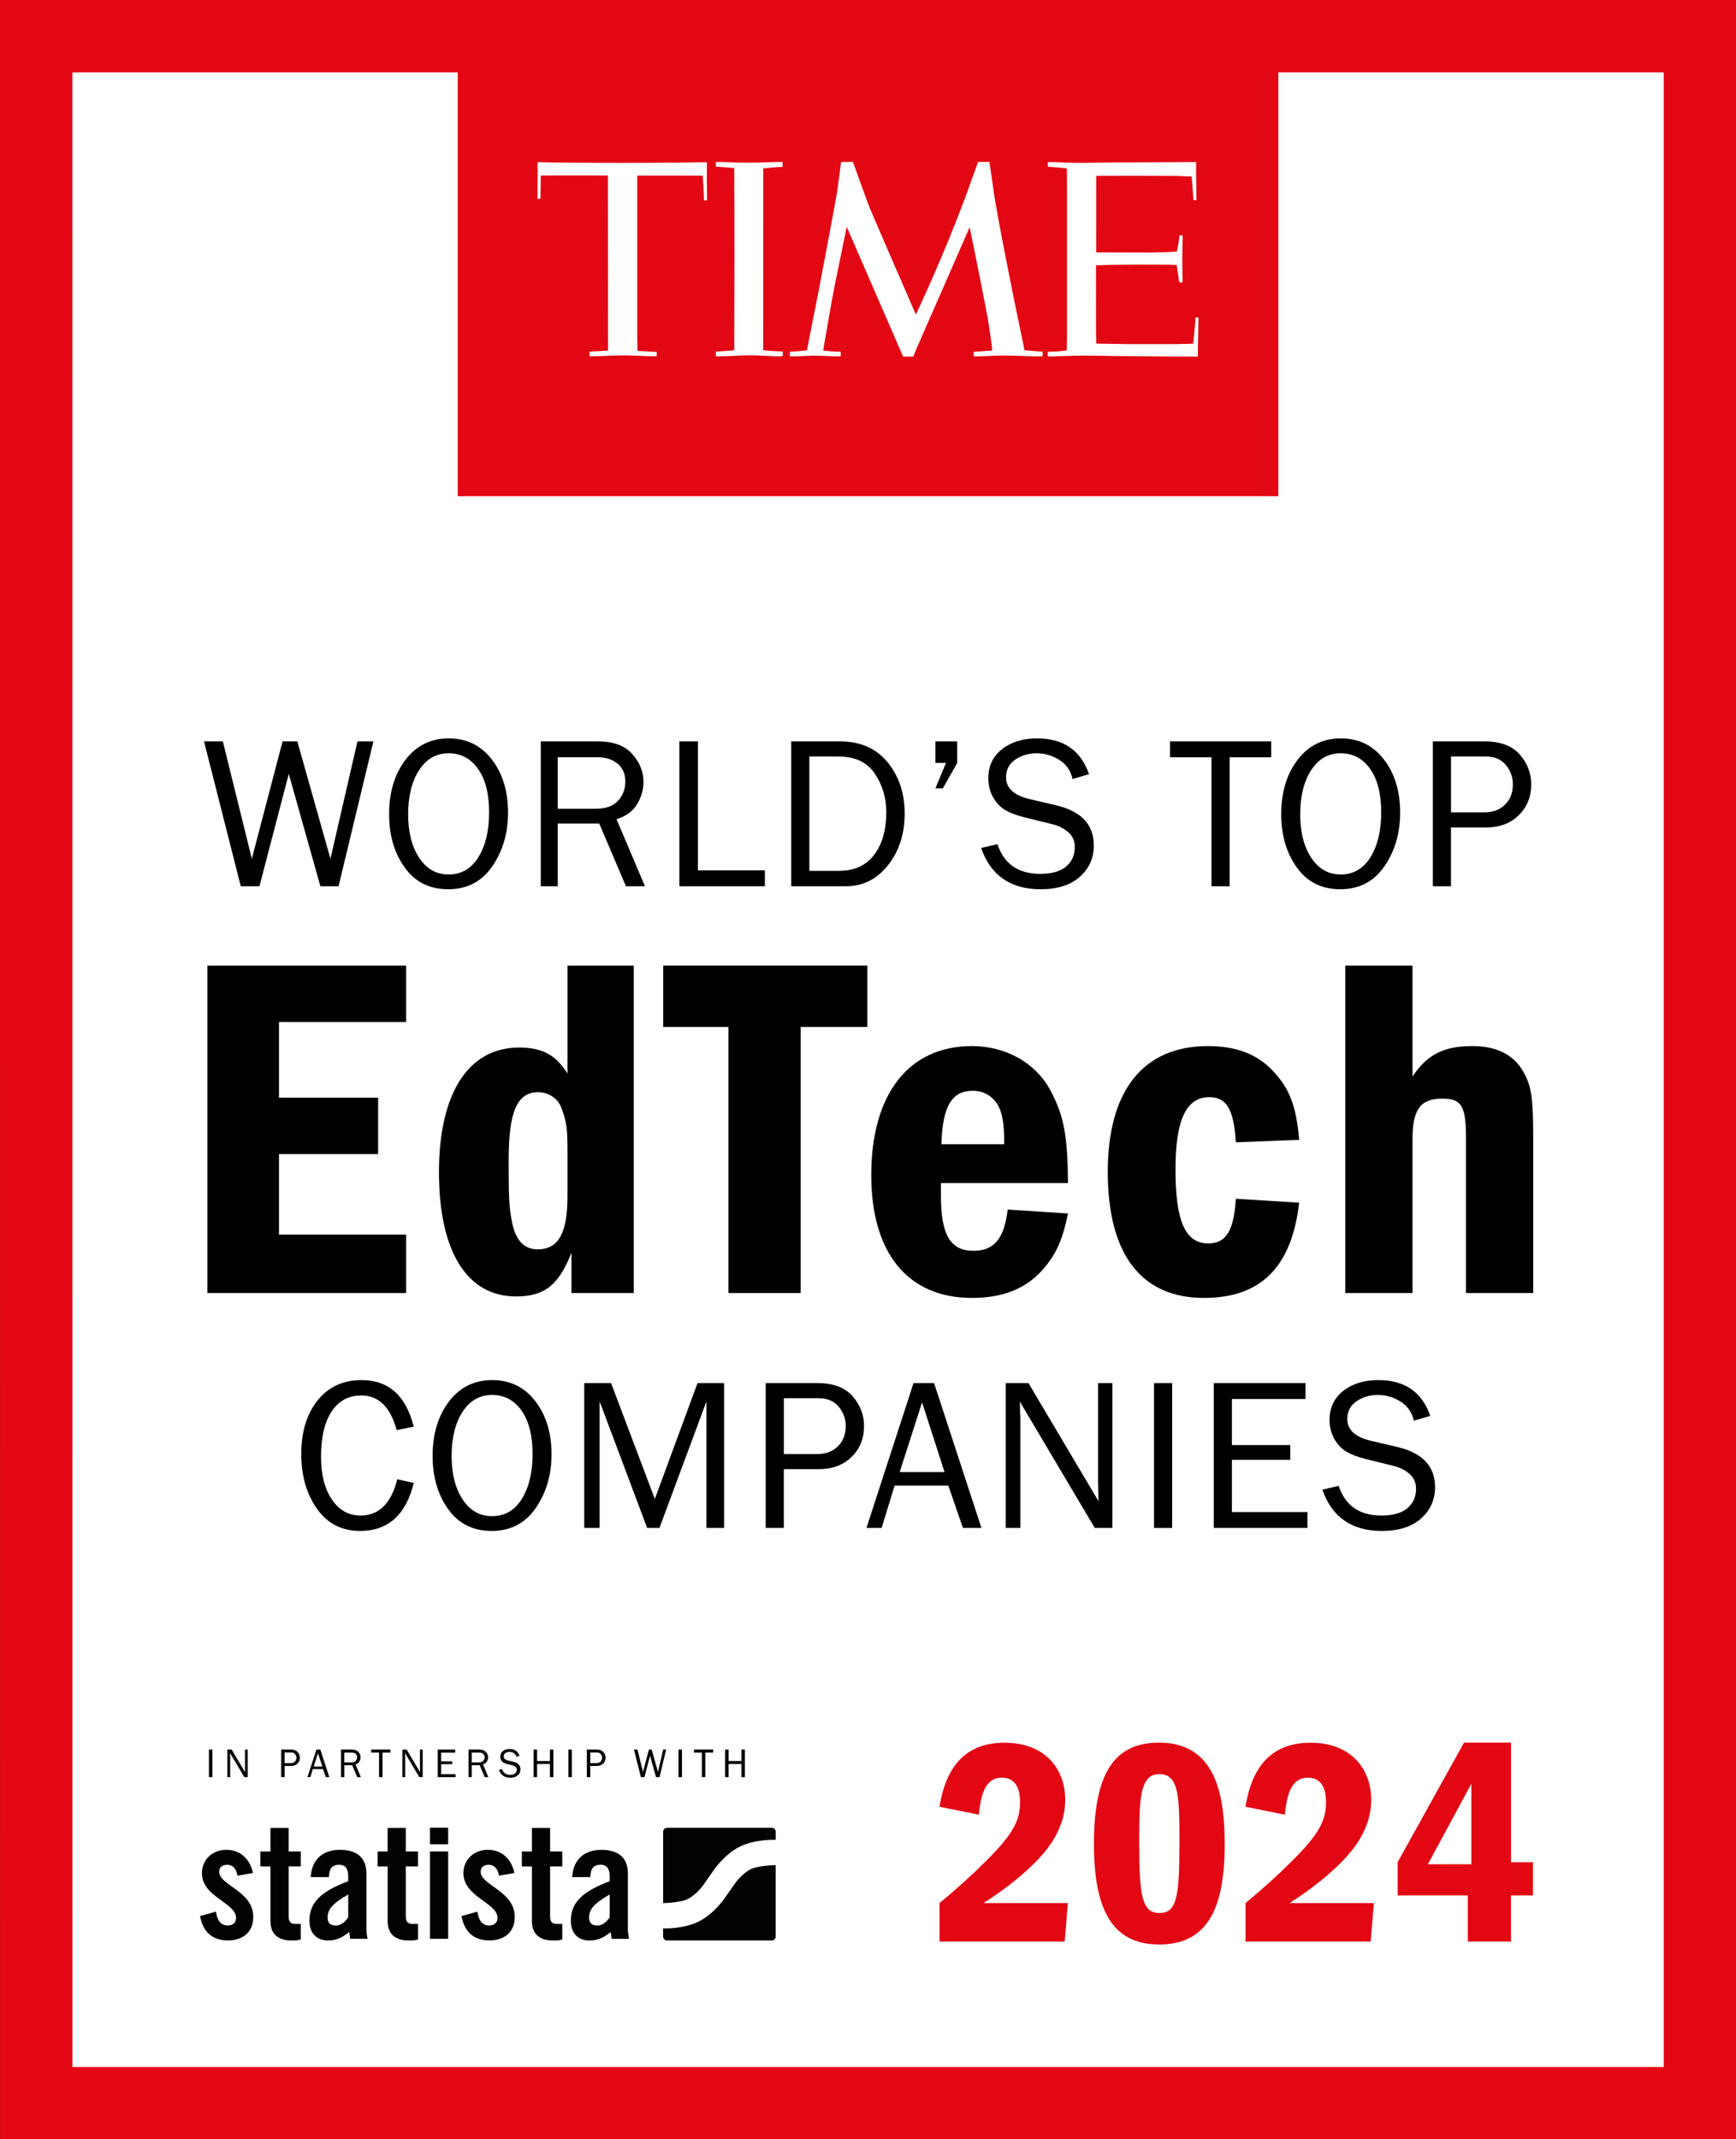 <?xml version="1.0" encoding="utf-8"?>
<!-- Generator: Adobe Illustrator 27.2.0, SVG Export Plug-In . SVG Version: 6.00 Build 0)  -->
<svg version="1.1" id="Ebene_1" xmlns="http://www.w3.org/2000/svg" xmlns:xlink="http://www.w3.org/1999/xlink" x="0px" y="0px"
	 viewBox="0 0 495.3 610.09" style="enable-background:new 0 0 495.3 610.09;" xml:space="preserve">
<rect x="0" y="0" width="495.3" height="610.09" fill="#333333" stroke="none"/>
<style type="text/css">
	.st0{fill:#FFFFFF;}
	.st1{fill:#E30613;}
	.st2{fill:#E30613;stroke:#E30613;stroke-width:3.22;stroke-miterlimit:10;}
	.st3{fill:#010202;}
</style>
<rect x="15.97" y="19.36" class="st0" width="462.91" height="574.89"/>
<g>
	<path class="st1" d="M20.66,20.65l454.02,0v568.84l-231.17,0h-48.06H20.67L20.66,20.65 M20.66-0.01H0l0,20.66l0.02,568.84l0,20.66
		h20.66h174.78h48.06l231.17,0h20.66v-20.66V20.65V-0.01h-20.66L20.66-0.01L20.66-0.01z"/>
</g>
<rect x="132.21" y="15.88" class="st2" width="230.9" height="124.02"/>
<g>
	<path class="st1" d="M303.92,513.32c0,3.94-1.17,7.71-3.35,11.31c-4.19,6.96-13.49,13.99-19.94,18.1h24.05l-0.92,10.98h-35.69
		v-10.98c4.86-4.02,9.3-8.04,13.24-11.98c8.13-8.04,9.72-11.9,9.72-16.84c0-4.61-1.84-6.95-5.2-6.95c-4.36,0-5.95,4.11-6.54,10.56
		l-11.23-2.26c1.93-12.15,8.04-18.26,18.52-18.26C298.05,496.98,303.92,504.35,303.92,513.32z"/>
	<path class="st1" d="M349.41,526.14c0,18.68-5.28,28.4-18.69,28.4c-13.66,0-18.6-10.39-18.6-28.66c0-19.86,5.61-28.91,18.6-28.91
		C347.65,496.98,349.41,513.48,349.41,526.14z M330.81,545.57c4.86,0,5.7-4.36,5.7-19.94c0-13.24-0.08-19.69-5.78-19.69
		c-5.7,0-5.7,7.79-5.7,19.94C325.03,541.05,325.95,545.57,330.81,545.57z"/>
	<path class="st1" d="M391.22,513.32c0,3.94-1.17,7.71-3.35,11.31c-4.19,6.96-13.49,13.99-19.94,18.1h24.05l-0.92,10.98h-35.69
		v-10.98c4.86-4.02,9.3-8.04,13.24-11.98c8.13-8.04,9.72-11.9,9.72-16.84c0-4.61-1.84-6.95-5.2-6.95c-4.36,0-5.95,4.11-6.54,10.56
		l-11.23-2.26c1.93-12.15,8.04-18.26,18.52-18.26C385.36,496.98,391.22,504.35,391.22,513.32z"/>
	<path class="st1" d="M431.1,531.08h6.28v9.47h-6.28v13.15h-12.32v-13.15h-20.02v-9.47l18.94-34.1h13.41V531.08z M419.79,531.66
		v-22.96l-12.4,22.96H419.79z"/>
</g>
<g>
	<g>
		<g>
			<path class="st3" d="M67.76,534.91c-0.37-1.99-1.3-3.1-2.96-3.1c-1.34,0-2.27,0.7-2.27,1.99c0,3.89,9.73,5.46,9.73,12.87
				c0,4.45-3.06,6.71-7.27,6.71c-4.54,0-7.13-2.59-7.92-6.95l4.54-1.25c0.32,2.08,1.06,3.94,3.43,3.94c1.34,0,2.31-0.79,2.31-2.18
				c0-4.31-9.73-5.93-9.73-12.73c0-3.94,3.06-6.67,6.95-6.67c4.07,0,6.81,2.73,7.59,6.62L67.76,534.91z"/>
		</g>
		<g>
			<path class="st3" d="M74.29,532.27l0-4.26l2.87,0l0-6.71l5.19,0l0,6.71l3.47,0l0,4.26l-3.47,0l0,14.36
				c0,1.29,0.56,2.04,1.76,2.04l1.71,0l0,4.45c-0.7,0.19-1.3,0.28-2.59,0.28c-3.89,0-6.07-1.8-6.07-5.6l0-15.51L74.29,532.27z"/>
		</g>
		<g>
			<path class="st3" d="M88.65,535.32c0.28-5.05,3.47-7.78,8.34-7.78c4.82,0,7.55,2.22,7.55,6.76l0,15.98
				c0,0.79,0.18,1.81,0.32,2.64l-4.95,0c-0.05-0.69-0.23-1.34-0.28-1.94c-1.95,1.57-3.57,2.41-6.07,2.41c-3.52,0-5.28-2.41-5.28-5.6
				c0-5.47,3.61-8.47,11.07-11.3l0-1.48c0-2.08-0.83-3.2-2.55-3.2c-2.36,0-2.87,1.39-2.96,3.52L88.65,535.32z M99.35,540.28
				c-4.72,2.69-5.88,4.4-5.88,6.58c0,1.62,0.83,2.27,2.41,2.27c1.44,0,2.59-1.07,3.47-2.32L99.35,540.28z"/>
		</g>
		<g>
			<path class="st3" d="M107.72,532.27l0-4.26l2.87,0l0-6.71l5.19,0l0,6.71l3.47,0l0,4.26l-3.47,0l0,14.36
				c0,1.29,0.56,2.04,1.76,2.04l1.72,0l0,4.45c-0.7,0.19-1.3,0.28-2.59,0.28c-3.89,0-6.07-1.8-6.07-5.6l0-15.51L107.72,532.27z"/>
		</g>
		<g>
			<path class="st3" d="M122.68,525.95l0-4.72l5.19,0l0,4.72L122.68,525.95z M122.68,552.92l0-24.91l5.19,0l0,24.91L122.68,552.92z"
				/>
		</g>
		<g>
			<path class="st3" d="M142.37,534.91c-0.37-1.99-1.3-3.1-2.96-3.1c-1.34,0-2.27,0.7-2.27,1.99c0,3.89,9.72,5.46,9.72,12.87
				c0,4.45-3.06,6.71-7.27,6.71c-4.54,0-7.13-2.59-7.92-6.95l4.54-1.25c0.33,2.08,1.07,3.94,3.43,3.94c1.34,0,2.31-0.79,2.31-2.18
				c0-4.31-9.73-5.93-9.73-12.73c0-3.94,3.06-6.67,6.95-6.67c4.08,0,6.81,2.73,7.59,6.62L142.37,534.91z"/>
		</g>
		<g>
			<path class="st3" d="M148.89,532.27l0-4.26l2.87,0l0-6.71l5.19,0l0,6.71l3.47,0l0,4.26l-3.47,0l0,14.36
				c0,1.29,0.55,2.04,1.76,2.04l1.71,0l0,4.45c-0.69,0.19-1.3,0.28-2.59,0.28c-3.89,0-6.07-1.8-6.07-5.6l0-15.51L148.89,532.27z"/>
		</g>
		<g>
			<path class="st3" d="M163.25,535.33c0.28-5.05,3.47-7.78,8.34-7.78c4.82,0,7.55,2.22,7.55,6.76l0,15.98
				c0,0.79,0.18,1.81,0.32,2.64l-4.96,0c-0.05-0.69-0.23-1.34-0.28-1.94c-1.95,1.57-3.57,2.41-6.07,2.41c-3.52,0-5.28-2.41-5.28-5.6
				c0-5.47,3.61-8.47,11.07-11.3V535c0-2.08-0.84-3.2-2.55-3.2c-2.36,0-2.87,1.39-2.96,3.52L163.25,535.33z M173.95,540.28
				c-4.72,2.69-5.88,4.4-5.88,6.58c0,1.62,0.83,2.27,2.41,2.27c1.44,0,2.6-1.07,3.47-2.32L173.95,540.28z"/>
		</g>
		<g>
			<path class="st3" d="M220.2,521.27l-29.87,0c-0.62,0-1.13,0.5-1.13,1.12l0,20.35c0.05-0.01,0.11-0.01,0.16-0.01
				c0,0,4.84-0.1,6.92-1.18c2.56-1.33,4.47-4.09,4.47-4.09c0.48-0.7,1.02-1.47,1.19-1.72c0.17-0.24,0.34-0.49,0.39-0.54
				c0.04-0.05,0.24-0.34,0.36-0.51c0.12-0.17,0.61-0.88,1.1-1.58c0,0,2.91-4.21,7.04-6.35c4.48-2.33,10.4-2.07,10.4-2.07
				c0.03,0,0.06,0.01,0.09,0.01l0-2.32C221.33,521.77,220.83,521.27,220.2,521.27z M214.12,533.1c-2.56,1.33-4.47,4.09-4.47,4.09
				c-0.49,0.7-1.02,1.47-1.19,1.72c-0.17,0.24-0.34,0.49-0.39,0.54c-0.04,0.05-0.25,0.34-0.36,0.51c-0.12,0.17-0.61,0.88-1.1,1.58
				c0,0-2.91,4.21-7.05,6.35c-4.29,2.23-9.91,2.09-10.37,2.07l0,2.31c0,0.62,0.5,1.12,1.13,1.12l29.87,0c0.62,0,1.12-0.5,1.12-1.12
				l0-20.38c-0.09,0.02-0.19,0.03-0.29,0.03C221.04,531.92,216.2,532.02,214.12,533.1z"/>
		</g>
	</g>
	<g>
		<path class="st3" d="M60.59,506.82H59.6v-7.87h0.99V506.82z"/>
		<path class="st3" d="M70.67,506.82h-0.96l-4.07-6.86l0.01,0.52c0.01,0.2,0.02,0.36,0.02,0.5v5.85h-0.8v-7.87h1.23l3.81,6.42
			l-0.01-0.55c-0.01-0.22-0.01-0.41-0.01-0.57v-5.3h0.78V506.82z"/>
		<path class="st3" d="M81.2,506.82h-0.99v-7.87h2.79c0.87,0,1.52,0.24,1.93,0.71s0.62,1.02,0.62,1.62c0,0.68-0.23,1.24-0.68,1.68
			c-0.45,0.44-1.04,0.66-1.77,0.66H81.2V506.82z M81.2,502.81h1.81c0.46,0,0.84-0.14,1.12-0.42c0.28-0.28,0.43-0.65,0.43-1.1
			c0-0.39-0.13-0.74-0.38-1.05c-0.25-0.31-0.62-0.46-1.1-0.46H81.2V502.81z"/>
		<path class="st3" d="M93.96,506.82h-1.01l-0.79-2.3h-2.92l-0.7,2.3h-0.82l2.56-7.87h1.12L93.96,506.82z M91.95,503.78L90.73,500
			l-1.22,3.78H91.95z"/>
		<path class="st3" d="M102.96,506.82h-1.03l-1.45-3.41h-2.25v3.41H97.3v-7.87h3.1c0.84,0,1.46,0.23,1.87,0.69
			c0.41,0.46,0.61,0.96,0.61,1.51c0,0.42-0.11,0.82-0.34,1.21c-0.23,0.38-0.6,0.66-1.12,0.82L102.96,506.82z M98.22,502.61h2.06
			c0.54,0,0.95-0.14,1.21-0.43c0.27-0.29,0.4-0.64,0.4-1.05c0-0.42-0.14-0.74-0.42-0.97c-0.28-0.23-0.64-0.35-1.07-0.35h-2.18
			V502.61z"/>
		<path class="st3" d="M109.14,506.82h-0.99v-7.01h-2.25v-0.87h5.5v0.87h-2.26V506.82z"/>
		<path class="st3" d="M120.6,506.82h-0.96l-4.07-6.86l0.01,0.52c0.01,0.2,0.02,0.36,0.02,0.5v5.85h-0.8v-7.87h1.23l3.81,6.42
			l-0.01-0.55c-0.01-0.22-0.01-0.41-0.01-0.57v-5.3h0.78V506.82z"/>
		<path class="st3" d="M129.98,505.95v0.87h-5.09v-7.87h4.98v0.87h-4v2.5h3.17v0.8h-3.17v2.84H129.98z"/>
		<path class="st3" d="M139.33,506.82h-1.03l-1.45-3.41h-2.25v3.41h-0.92v-7.87h3.1c0.84,0,1.46,0.23,1.87,0.69
			c0.41,0.46,0.61,0.96,0.61,1.51c0,0.42-0.11,0.82-0.34,1.21c-0.23,0.38-0.6,0.66-1.12,0.82L139.33,506.82z M134.59,502.61h2.06
			c0.54,0,0.95-0.14,1.21-0.43c0.27-0.29,0.4-0.64,0.4-1.05c0-0.42-0.14-0.74-0.42-0.97c-0.28-0.23-0.64-0.35-1.07-0.35h-2.18
			V502.61z"/>
		<path class="st3" d="M142.35,504.74l0.89-0.2c0.36,1.07,1.13,1.61,2.32,1.61c0.62,0,1.09-0.13,1.41-0.4
			c0.32-0.26,0.47-0.62,0.47-1.06c0-0.34-0.12-0.61-0.36-0.81c-0.24-0.2-0.52-0.34-0.83-0.42l-1.57-0.39c-0.41-0.1-0.74-0.23-1-0.38
			s-0.48-0.38-0.66-0.68s-0.27-0.66-0.27-1.06c0-0.66,0.25-1.18,0.74-1.57c0.5-0.39,1.13-0.59,1.91-0.59c1.43,0,2.37,0.65,2.82,1.94
			l-0.89,0.27c-0.1-0.46-0.35-0.81-0.73-1.05c-0.38-0.24-0.79-0.35-1.23-0.35c-0.43,0-0.81,0.11-1.15,0.34
			c-0.34,0.23-0.5,0.55-0.5,0.97c0,0.58,0.43,0.98,1.28,1.18l1.47,0.34c1.35,0.32,2.02,1.05,2.02,2.17c0,0.68-0.25,1.25-0.76,1.7
			c-0.51,0.45-1.22,0.68-2.14,0.68C143.95,506.98,142.88,506.23,142.35,504.74z"/>
		<path class="st3" d="M157.88,506.82h-0.99v-3.75h-3.65v3.75h-0.99v-7.87h0.99v3.26h3.65v-3.26h0.99V506.82z"/>
		<path class="st3" d="M163.15,506.82h-0.99v-7.87h0.99V506.82z"/>
		<path class="st3" d="M168.42,506.82h-0.99v-7.87h2.79c0.87,0,1.52,0.24,1.93,0.71s0.62,1.02,0.62,1.62c0,0.68-0.23,1.24-0.68,1.68
			c-0.45,0.44-1.04,0.66-1.77,0.66h-1.91V506.82z M168.42,502.81h1.81c0.46,0,0.84-0.14,1.12-0.42c0.28-0.28,0.43-0.65,0.43-1.1
			c0-0.39-0.13-0.74-0.38-1.05c-0.25-0.31-0.62-0.46-1.1-0.46h-1.88V502.81z"/>
		<path class="st3" d="M190.06,498.95l-1.89,7.87h-0.99l-1.72-6.11l-1.59,6.11h-1.01l-2-7.87h1.02l1.58,6.38l1.67-6.38h0.8l1.8,6.38
			l1.47-6.38H190.06z"/>
		<path class="st3" d="M194.57,506.82h-0.99v-7.87h0.99V506.82z"/>
		<path class="st3" d="M201.23,506.82h-0.99v-7.01h-2.25v-0.87h5.5v0.87h-2.26V506.82z"/>
		<path class="st3" d="M212.52,506.82h-0.99v-3.75h-3.65v3.75h-0.99v-7.87h0.99v3.26h3.65v-3.26h0.99V506.82z"/>
	</g>
</g>
<g id="Logo_00000132776054095596901260000010478556946141427353_">
	<g>
		<path class="st0" d="M173.45,50.06l-5.49-0.03h-8.52c-0.58,0-5.15,0.04-5.15,0.04l-0.09,6.62l-0.84,0.03l0.04-7.43l-0.03-3.05
			c2.9,0.12,13.38,0.21,24.27,0.21c12.68,0,20.85-0.12,24.07-0.19l-0.04,3.38l0.06,7.52l-0.87-0.01c0-0.61-0.13-3.1-0.13-3.35
			c0-0.09-0.18-3.43-0.21-3.68l-3.64-0.04h-10.91h-4.16v46.32c0,0.06,0.07,3.04,0.09,3.65c0.42,0.06,4.46,0.3,5.19,0.3h0.28v1.26
			c-0.22,0-0.49,0.01-0.72,0.01c-2.29-0.03-6-0.27-8.64-0.27c-2.59,0-6.26,0.22-8.95,0.27c-0.07,0-0.63-0.01-0.84-0.01v-1.35
			c0.03,0,0.19,0,0.45-0.01c1.14-0.04,3.95-0.21,4.69-0.27l0.12-0.01v-3.97L173.45,50.06z"/>
		<path class="st0" d="M243.35,46.16c0,0,4.1,11.39,4.76,13.07c0.67,1.66,13.2,30.5,13.2,30.5s5.88-12.43,11.12-25.75
			c1.06-2.69,2.46-6.21,3.47-9.07c1.5-4.18,3.16-8.74,3.16-8.74h3.22c0,0,0.79,5.09,1.08,7.37c0.82,6.6,6.21,33.42,8.1,42.23
			c0.48,2.2,0.84,4.12,0.84,4.12c0.55,0.03,2.74,0.22,4.03,0.33c0.27,0.01,0.99,0.06,1.15,0.06v1.33c0,0-0.58,0.03-0.91,0.03
			c-2.89-0.01-7.4-0.25-10.17-0.25c-2.47,0-4.85,0.19-7.32,0.24c-0.42,0.01-0.84-0.01-1.27-0.01v-1.32c0.01,0,0.34-0.01,0.52-0.01
			c1.21-0.04,4.4-0.33,4.73-0.34c0-0.48-0.18-2.16-0.43-3.86c-0.18-1.2-0.48-3.26-0.81-5.28c-0.7-3.94-3.97-20.29-4.93-24.82
			c-0.16-0.75-0.25-1.17-0.25-1.17s-10.09,23.15-12.13,27.71c-0.19,0.45-0.34,0.76-0.39,0.87c-1.95,4.39-3.58,8.31-3.58,8.31
			l-2.87-0.01l-15.72-36.16l-0.37-0.84c0,0-1.38,6.78-3.35,16.33c-1.05,5.17-3.22,18.09-3.37,18.94c1.26,0.16,3.71,0.34,4.39,0.33
			c0.15,0,0.42,0,0.61,0v1.3c-0.28,0.03-0.93,0.04-0.96,0.04c-2.38-0.04-4.09-0.21-6.65-0.21c-0.67,0-4.24,0.16-5.49,0.21
			c-0.52,0.01-1.26-0.03-1.41-0.03v-1.29c0.12,0,0.37-0.04,0.52-0.04c1.14-0.04,2.87-0.19,4.36-0.37c0.12-0.63,1.39-7.01,1.81-9.27
			c1.57-7.47,6.2-32.41,6.78-35.78c0.51-3.64,1.09-8.14,1.15-8.65C241.23,46.21,243.35,46.16,243.35,46.16"/>
		<path class="st0" d="M222.47,101.63c-2.13,0-5.75-0.31-8.46-0.31c-2.68,0-6.32,0.31-8.94,0.31c-0.22,0-0.61-0.04-0.82-0.04v-1.32
			c0.51-0.01,2.83-0.19,3.47-0.24c0.75-0.04,1.45-0.09,1.77-0.18c0,0,0-1.59,0.01-4.04c0.03-8.5,0.09-32.52,0-43.39
			c-0.01-1.15-0.01-4.06-0.01-4.48c-0.49-0.04-1.18-0.1-1.66-0.16c-0.61-0.03-3.14-0.24-3.58-0.27l-0.01-1.32
			c2.52,0,6.24,0.22,9.27,0.22c2.89,0,6.81-0.22,9.78-0.22v1.38c-0.46,0.03-1.62,0.09-1.65,0.09c-0.87,0.07-3.28,0.31-3.88,0.36
			c0,0.82,0,2.35,0,4.22c0,9.73-0.01,35.2-0.01,43.76c0,1.12,0,2.16,0,2.78c0,0.66,0,1.05,0.01,1.08c0.01,0.04,1.53,0.18,1.89,0.19
			c0.67,0.06,3.43,0.18,3.5,0.19h0.18v1.32C223.08,101.59,222.65,101.63,222.47,101.63"/>
		<path class="st0" d="M312.76,50.18l-0.01,21.8l15.64,0.04c0.07,0,4.15-0.12,4.24-0.1c0.25,0,3.04-0.15,3.14-0.18
			c0,0,0.04-0.22,0.1-0.39c0.22-1.32,0.51-2.58,0.58-3.55c0,0,0.07-0.42,0.07-0.7l0.88-0.01c0,0.1,0.04,0.36,0.04,0.7
			c-0.01,1.32-0.12,4.04-0.12,5.82c0,2.58,0.09,4.9,0.1,6.06c0.01,0.33-0.01,0.87-0.01,0.87h-0.97c-0.01-0.12-0.03-0.25-0.06-0.39
			c-0.18-1.48-0.31-2.53-0.57-4.04c0-0.07-0.06-0.34-0.07-0.52c-0.49-0.03-1.81-0.07-2.52-0.09c-0.3-0.01-4.12-0.03-8.41-0.04
			c-1.75,0-4.91,0.07-6.26,0.07c-1.57,0-4.16,0.09-5.85,0.15l0.01,19.76l0.07,2.55l9.49,0.15l13.53-0.01c0.06,0,3.1-0.1,4.04-0.09
			c0.19,0,0.6-0.03,0.6-0.03c0.09-0.64,0.19-1.93,0.31-3.17c0.01-0.15,0.34-3.43,0.34-4.31l0.84-0.01c0,0.84-0.18,11.18-0.18,11.18
			c-1.53,0-6.2,0-11.99-0.07c-3.5-0.04-7.41-0.04-11.26-0.09c-3.13-0.04-6.21-0.13-9.03-0.13c-4.01,0-7.93,0.24-9.46,0.24
			c-0.34,0-0.96-0.03-1.09-0.03v-1.3h0.28c0.94,0,3.71-0.15,5.15-0.39c0-0.25,0.09-3.49,0.09-3.55c0,0,0-40.92,0-42.76
			c0-1.98-0.04-5.27-0.04-5.57c-0.81-0.09-1.11-0.13-1.27-0.16c-0.87-0.1-2.58-0.24-3.49-0.3c-0.25,0-0.54-0.03-0.69-0.04
			c0,0,0-1.27-0.01-1.3c0.21,0.01,0.63-0.01,1.41-0.01c1.62,0,4.58,0.22,8.2,0.22c2.28,0,5.96-0.1,8.59-0.13
			c3.76,0,6.6-0.03,10.24-0.04c5.94-0.03,11-0.07,12.99-0.07c0.58,0,0.9,0,0.9,0c0,0.1,0,0.22,0,0.34c0,0.4-0.01,1.14-0.01,2.02
			c0.01,2.75,0.09,7.1,0.09,8.5h-0.84l-0.01-0.39c-0.09-0.97-0.27-3.7-0.49-5.99c-0.01-0.21-0.06-0.36-0.06-0.36
			c-0.49-0.01-2.53-0.07-2.56-0.1s-1.65-0.04-1.69-0.06c-0.01,0-5.33-0.03-10.79-0.04c-3.74,0-7.41,0.01-9.67,0.01
			C314.75,50.12,312.76,50.18,312.76,50.18"/>
	</g>
</g>
<g>
	<path d="M106.54,211.43l-9.95,41.32h-5.18l-9.02-32.06l-8.37,32.06H68.7l-10.49-41.32h5.37l8.27,33.48l8.77-33.48h4.21l9.45,33.48
		l7.71-33.48H106.54z"/>
	<path d="M127.88,253.6c-5.31,0-9.45-2.06-12.41-6.2c-2.97-4.13-4.45-9.19-4.45-15.19c0-6.26,1.55-11.43,4.66-15.51
		c3.11-4.08,7.22-6.12,12.35-6.12c5.11,0,9.2,2,12.29,6.01s4.63,9.06,4.63,15.16c0,5.86-1.5,10.96-4.5,15.31
		C137.47,251.42,133.27,253.6,127.88,253.6z M128.01,249.39c3.61,0,6.44-1.65,8.48-4.94c2.04-3.29,3.06-7.53,3.06-12.73
		c0-5.33-1.05-9.48-3.16-12.45c-2.11-2.97-4.91-4.45-8.4-4.45c-3.53,0-6.34,1.61-8.42,4.82c-2.08,3.21-3.12,7.41-3.12,12.61
		c0,5.07,1.05,9.2,3.15,12.38C121.69,247.8,124.49,249.39,128.01,249.39z"/>
	<path d="M184.02,252.75h-5.43l-7.62-17.89h-11.84v17.89h-4.84v-41.32h16.29c4.42,0,7.69,1.21,9.82,3.62
		c2.13,2.41,3.19,5.05,3.19,7.92c0,2.2-0.6,4.31-1.79,6.33c-1.19,2.02-3.16,3.46-5.9,4.33L184.02,252.75z M159.13,230.65h10.81
		c2.85,0,4.97-0.75,6.37-2.26c1.4-1.5,2.1-3.34,2.1-5.52s-0.74-3.88-2.22-5.09c-1.48-1.21-3.36-1.82-5.62-1.82h-11.44V230.65z"/>
	<path d="M218.23,248.21v4.54h-24.4v-41.32h5.3v36.78H218.23z"/>
	<path d="M225.75,252.75v-41.32h13.87c5.83,0,10.37,1.99,13.62,5.96c3.25,3.98,4.87,8.84,4.87,14.59c0,5.83-1.58,10.75-4.75,14.76
		c-3.17,4.01-7.19,6.01-12.05,6.01H225.75z M230.92,248.36h8.39c4.44,0,7.81-1.53,10.11-4.6c2.3-3.07,3.45-7.11,3.45-12.14
		c0-4.08-1.09-7.74-3.28-10.99c-2.19-3.25-5.62-4.87-10.28-4.87h-8.39V248.36z"/>
	<path d="M273.1,211.43v6.15l-4.09,7.24h-2.12l3-7.24h-3v-6.15H273.1z"/>
	<path d="M279.92,241.82l4.66-1.06c1.88,5.63,5.94,8.45,12.2,8.45c3.27,0,5.73-0.69,7.39-2.08c1.65-1.39,2.48-3.25,2.48-5.57
		c0-1.76-0.63-3.18-1.89-4.25s-2.72-1.81-4.37-2.22l-8.27-2.04c-2.14-0.55-3.89-1.21-5.25-1.99c-1.36-0.78-2.52-1.98-3.47-3.59
		c-0.95-1.62-1.42-3.47-1.42-5.55c0-3.46,1.3-6.21,3.91-8.26c2.6-2.05,5.94-3.08,10.02-3.08c7.51,0,12.44,3.4,14.8,10.2l-4.69,1.39
		c-0.54-2.42-1.83-4.25-3.84-5.49c-2.02-1.24-4.17-1.86-6.45-1.86c-2.26,0-4.27,0.6-6.04,1.79c-1.77,1.2-2.65,2.89-2.65,5.08
		c0,3.06,2.24,5.13,6.71,6.2l7.73,1.81c7.06,1.7,10.6,5.5,10.6,11.42c0,3.57-1.33,6.54-3.98,8.92c-2.65,2.37-6.39,3.56-11.22,3.56
		C288.31,253.6,282.66,249.67,279.92,241.82z"/>
	<path d="M350.83,252.75h-5.18v-36.78h-11.84v-4.54h28.88v4.54h-11.87V252.75z"/>
	<path d="M382.41,253.6c-5.31,0-9.45-2.06-12.41-6.2c-2.97-4.13-4.45-9.19-4.45-15.19c0-6.26,1.55-11.43,4.66-15.51
		c3.11-4.08,7.22-6.12,12.35-6.12c5.11,0,9.2,2,12.29,6.01s4.63,9.06,4.63,15.16c0,5.86-1.5,10.96-4.5,15.31
		C391.99,251.42,387.8,253.6,382.41,253.6z M382.53,249.39c3.61,0,6.44-1.65,8.48-4.94c2.04-3.29,3.06-7.53,3.06-12.73
		c0-5.33-1.05-9.48-3.16-12.45c-2.11-2.97-4.91-4.45-8.4-4.45c-3.53,0-6.34,1.61-8.42,4.82c-2.08,3.21-3.12,7.41-3.12,12.61
		c0,5.07,1.05,9.2,3.15,12.38C376.22,247.8,379.02,249.39,382.53,249.39z"/>
	<path d="M413.99,252.75h-5.18v-41.32h14.65c4.58,0,7.96,1.25,10.14,3.74c2.18,2.49,3.27,5.33,3.27,8.52c0,3.55-1.19,6.49-3.56,8.81
		c-2.37,2.32-5.48,3.48-9.31,3.48h-10.02V252.75z M413.99,231.68h9.51c2.44,0,4.41-0.73,5.9-2.2c1.49-1.46,2.24-3.39,2.24-5.8
		c0-2.06-0.67-3.89-2-5.51c-1.33-1.61-3.26-2.42-5.78-2.42h-9.87V231.68z"/>
	<path d="M115.86,275.37v16.1H79.6v21.56h28.28v16.1H79.6v22.96h36.26v16.66h-56.7v-93.38H115.86z"/>
	<path d="M180.82,275.37v93.38h-17.78v-11.48c-3.64,9.24-7.7,12.46-15.82,12.46c-14,0-21.98-12.88-21.98-35.42
		c0-22.54,8.4-35.56,22.82-35.56c6.72,0,10.5,2.1,13.86,7.42v-30.8H180.82z M161.92,328.71c0-7.14-0.28-8.68-1.68-12.6
		c-0.98-2.8-3.64-4.62-6.72-4.62c-6.02,0-8.4,5.6-8.4,19.46c0,10.5,0.14,13.16,0.84,16.94c0.98,5.6,3.36,8.4,7.42,8.4
		c6.02,0,8.54-4.62,8.54-15.4V328.71z"/>
	<path d="M247.46,275.37v17.5h-19.04v75.88h-20.58v-75.88h-18.62v-17.5H247.46z"/>
	<path d="M268.46,337.39v3.64c0,11.06,2.66,15.68,9.24,15.68c5.88,0,8.82-3.36,9.8-11.76l17.22,1.12c-1.68,7.98-3.5,11.76-7.28,16.1
		c-4.9,5.46-11.48,7.98-20.16,7.98c-18.2,0-28.7-12.74-28.7-35c0-23.1,10.64-36.82,28.7-36.82c9.66,0,18.2,4.76,22.4,12.6
		c3.92,7.28,4.9,13.02,5.04,26.46H268.46z M286.52,326.33c0-5.32-0.42-8.12-1.4-10.36c-1.4-3.08-4.2-4.9-7.56-4.9
		c-6.02,0-8.68,4.48-8.96,15.26H286.52z"/>
	<path d="M352.6,325.77c-0.56-9.38-2.66-12.88-7.56-12.88c-6.58,0-9.66,6.44-9.66,20.58c0,14.84,2.8,21.14,9.38,21.14
		c5.04,0,7.28-3.64,7.84-12.74l18.06,1.12c-2.1,18.34-10.92,27.16-27.16,27.16c-17.92,0-27.44-12.46-27.44-35.98
		c0-23.1,10.08-35.84,28.56-35.84c7.98,0,14,2.24,18.48,7c4.9,5.18,6.72,10.08,7.56,19.74L352.6,325.77z"/>
	<path d="M403,275.37v31.64c4.2-6.3,8.96-8.68,17.08-8.68c7.42,0,12.46,2.8,15.12,8.4c1.82,3.64,2.24,7.42,2.24,17.78v44.24h-19.18
		v-44.24c0-9.1-1.26-11.2-6.72-11.2c-6.3,0-8.54,3.08-8.54,11.62v43.82h-19.18v-93.38H403z"/>
	<path d="M113.34,421.86l4.72,1.06c-2.26,9.12-7.37,13.68-15.32,13.68c-5.23,0-9.33-2.11-12.31-6.33
		c-2.98-4.22-4.47-9.41-4.47-15.57c0-6.36,1.55-11.47,4.66-15.33c3.11-3.86,7.28-5.79,12.5-5.79c7.75,0,12.72,4.43,14.92,13.29
		l-4.87,0.97c-1.78-6.58-5.14-9.87-10.08-9.87c-3.65,0-6.48,1.53-8.49,4.59c-2.01,3.06-3.01,7.35-3.01,12.88
		c0,5.07,1.03,9.13,3.09,12.18c2.06,3.06,4.78,4.59,8.17,4.59C108.13,432.21,111.62,428.76,113.34,421.86z"/>
	<path d="M140.29,436.6c-5.31,0-9.45-2.06-12.41-6.2c-2.97-4.13-4.45-9.19-4.45-15.19c0-6.26,1.55-11.43,4.66-15.51
		c3.11-4.08,7.22-6.12,12.35-6.12c5.11,0,9.2,2,12.29,6.01s4.63,9.06,4.63,15.16c0,5.86-1.5,10.96-4.5,15.31
		C149.87,434.42,145.68,436.6,140.29,436.6z M140.41,432.39c3.61,0,6.44-1.65,8.48-4.94c2.04-3.29,3.06-7.53,3.06-12.73
		c0-5.33-1.05-9.48-3.16-12.45c-2.11-2.97-4.91-4.45-8.4-4.45c-3.53,0-6.34,1.61-8.42,4.82c-2.08,3.21-3.12,7.41-3.12,12.61
		c0,5.07,1.05,9.2,3.15,12.38C134.09,430.8,136.9,432.39,140.41,432.39z"/>
	<path d="M206.59,435.75h-5.03v-36.09l-13.41,36.09h-3.51l-13.56-36.09v36.09h-4.39v-41.32h7.66l12.48,33.05l12.19-33.05h7.57
		V435.75z"/>
	<path d="M223.64,435.75h-5.18v-41.32h14.65c4.58,0,7.96,1.25,10.14,3.74c2.18,2.49,3.27,5.33,3.27,8.52c0,3.55-1.19,6.49-3.56,8.81
		c-2.37,2.32-5.48,3.48-9.31,3.48h-10.02V435.75z M223.64,414.68h9.51c2.44,0,4.41-0.73,5.9-2.2c1.49-1.46,2.24-3.39,2.24-5.8
		c0-2.06-0.67-3.89-2-5.51c-1.33-1.61-3.26-2.42-5.78-2.42h-9.87V414.68z"/>
	<path d="M280.02,435.75h-5.29l-4.16-12.08h-15.33l-3.7,12.08h-4.33l13.43-41.32h5.86L280.02,435.75z M269.48,419.8l-6.4-19.86
		l-6.39,19.86H269.48z"/>
	<path d="M317.38,435.75h-5.03l-21.37-36.02l0.06,2.72c0.06,1.03,0.09,1.9,0.09,2.6v30.7h-4.18v-41.32h6.48l19.98,33.68l-0.06-2.87
		c-0.04-1.13-0.06-2.13-0.06-3v-27.81h4.09V435.75z"/>
	<path d="M334.43,435.75h-5.18v-41.32h5.18V435.75z"/>
	<path d="M373.03,431.21v4.54H346.3v-41.32h26.16v4.54h-20.98v13.14h16.65v4.21h-16.65v14.89H373.03z"/>
	<path d="M377.28,424.82l4.66-1.06c1.88,5.63,5.94,8.45,12.2,8.45c3.27,0,5.73-0.69,7.39-2.08c1.65-1.39,2.48-3.25,2.48-5.57
		c0-1.76-0.63-3.18-1.89-4.25s-2.72-1.81-4.37-2.22l-8.27-2.04c-2.14-0.55-3.89-1.21-5.25-1.99c-1.36-0.78-2.52-1.98-3.47-3.59
		c-0.95-1.62-1.42-3.47-1.42-5.55c0-3.46,1.3-6.21,3.91-8.26c2.6-2.05,5.94-3.08,10.02-3.08c7.51,0,12.44,3.4,14.8,10.2l-4.69,1.39
		c-0.54-2.42-1.83-4.25-3.84-5.49c-2.02-1.24-4.17-1.86-6.45-1.86c-2.26,0-4.27,0.6-6.04,1.79c-1.77,1.2-2.65,2.89-2.65,5.08
		c0,3.06,2.24,5.13,6.71,6.2l7.73,1.81c7.06,1.7,10.6,5.5,10.6,11.42c0,3.57-1.33,6.54-3.98,8.92c-2.65,2.37-6.39,3.56-11.22,3.56
		C385.68,436.6,380.02,432.67,377.28,424.82z"/>
</g>
<g>
</g>
<g>
</g>
<g>
</g>
<g>
</g>
<g>
</g>
<g>
</g>
</svg>
